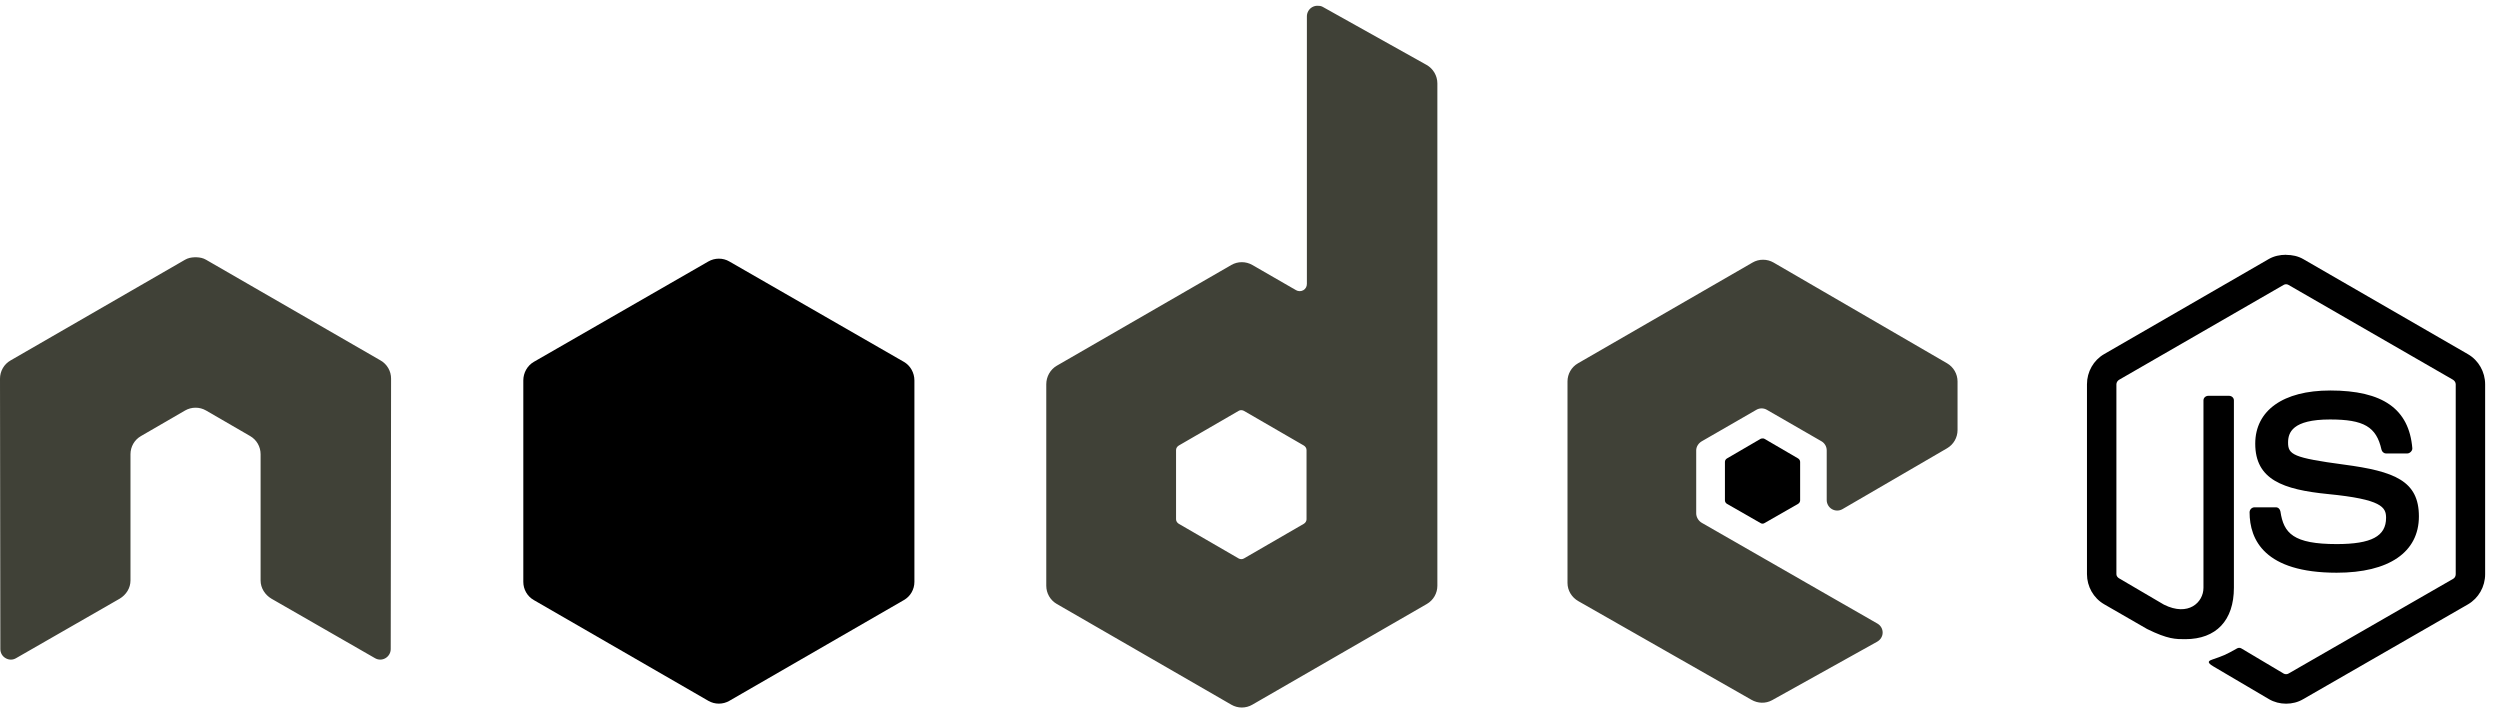 <?xml version="1.0" encoding="UTF-8"?> <svg xmlns="http://www.w3.org/2000/svg" width="114" height="33" viewBox="0 0 114 33" fill="none"><path d="M104.242 11.618C103.966 11.618 103.698 11.675 103.461 11.809L95.948 16.148C95.462 16.428 95.166 16.957 95.166 17.52V26.181C95.166 26.744 95.462 27.272 95.948 27.553L97.91 28.684C98.863 29.154 99.215 29.146 99.649 29.146C101.06 29.146 101.866 28.29 101.866 26.801V18.256C101.866 18.135 101.761 18.049 101.642 18.049H100.701C100.581 18.049 100.478 18.137 100.478 18.256V26.806C100.478 27.466 99.791 28.129 98.676 27.572L96.636 26.375C96.564 26.336 96.508 26.264 96.508 26.184V17.522C96.508 17.44 96.563 17.356 96.636 17.315L104.133 12.992C104.203 12.951 104.287 12.951 104.356 12.992L111.854 17.315C111.925 17.358 111.981 17.437 111.981 17.522V26.184C111.981 26.267 111.94 26.351 111.87 26.391L104.357 30.714C104.29 30.753 104.201 30.753 104.133 30.714L102.203 29.566C102.146 29.532 102.067 29.535 102.012 29.566C101.479 29.868 101.379 29.903 100.879 30.076C100.756 30.119 100.569 30.186 100.943 30.396L103.464 31.881C103.704 32.02 103.971 32.088 104.245 32.088C104.524 32.088 104.787 32.022 105.027 31.881L112.54 27.558C113.026 27.275 113.322 26.749 113.322 26.186V17.524C113.322 16.962 113.026 16.433 112.54 16.152L105.027 11.814C104.792 11.679 104.522 11.622 104.245 11.622L104.242 11.618ZM106.252 17.807C104.113 17.807 102.839 18.718 102.839 20.232C102.839 21.872 104.103 22.325 106.157 22.529C108.613 22.769 108.805 23.13 108.805 23.613C108.805 24.452 108.136 24.81 106.556 24.81C104.57 24.81 104.134 24.314 103.988 23.324C103.97 23.218 103.889 23.133 103.78 23.133H102.805C102.746 23.134 102.69 23.158 102.648 23.2C102.607 23.241 102.583 23.297 102.581 23.356C102.581 24.62 103.269 26.116 106.553 26.116C108.931 26.116 110.302 25.184 110.302 23.547C110.302 21.929 109.194 21.492 106.888 21.186C104.561 20.876 104.336 20.727 104.336 20.181C104.336 19.731 104.525 19.128 106.25 19.128C107.792 19.128 108.362 19.461 108.595 20.5C108.616 20.598 108.702 20.677 108.803 20.677H109.778C109.838 20.677 109.896 20.641 109.938 20.598C109.979 20.552 110.007 20.5 110.002 20.438C109.851 18.648 108.657 17.806 106.253 17.806L106.252 17.807Z" fill="black"></path><path d="M60.073 0.263C59.989 0.263 59.907 0.285 59.834 0.327C59.761 0.369 59.701 0.43 59.659 0.503C59.617 0.575 59.595 0.658 59.594 0.742V12.944C59.594 13.064 59.539 13.171 59.435 13.232C59.384 13.261 59.326 13.277 59.267 13.277C59.209 13.277 59.151 13.261 59.1 13.232L57.106 12.083C56.96 11.999 56.795 11.955 56.627 11.955C56.459 11.955 56.294 11.999 56.149 12.083L48.189 16.677C47.892 16.849 47.71 17.179 47.71 17.522V26.71C47.71 26.878 47.754 27.044 47.838 27.189C47.922 27.335 48.043 27.456 48.189 27.54L56.149 32.134C56.294 32.218 56.459 32.263 56.627 32.263C56.795 32.263 56.961 32.218 57.106 32.134L65.066 27.54C65.211 27.456 65.332 27.335 65.416 27.189C65.5 27.044 65.544 26.878 65.544 26.71V3.804C65.544 3.456 65.354 3.129 65.05 2.959L60.312 0.311C60.238 0.269 60.155 0.262 60.073 0.263ZM8.869 11.732C8.717 11.738 8.574 11.765 8.438 11.844L0.478 16.438C0.333 16.521 0.212 16.642 0.128 16.788C0.044 16.934 -0 17.099 4.01179e-06 17.267L0.016 29.598C0.016 29.769 0.105 29.929 0.256 30.012C0.404 30.101 0.587 30.101 0.734 30.012L5.456 27.301C5.755 27.123 5.95 26.814 5.95 26.471V20.713C5.95 20.369 6.131 20.054 6.429 19.884L8.439 18.719C8.584 18.635 8.749 18.591 8.917 18.591C9.085 18.59 9.251 18.635 9.396 18.719L11.405 19.883C11.703 20.054 11.883 20.369 11.883 20.712V26.471C11.883 26.813 12.083 27.125 12.378 27.3L17.099 30.012C17.248 30.1 17.431 30.1 17.578 30.012C17.724 29.927 17.817 29.768 17.817 29.597L17.833 17.267C17.834 17.098 17.79 16.933 17.706 16.787C17.622 16.641 17.501 16.521 17.355 16.437L9.395 11.844C9.261 11.765 9.117 11.738 8.964 11.732H8.869L8.869 11.732ZM80.395 11.844C80.227 11.843 80.062 11.887 79.916 11.972L71.957 16.566C71.659 16.737 71.478 17.052 71.478 17.395V26.583C71.478 26.928 71.672 27.241 71.972 27.412L79.868 31.912C80.159 32.079 80.515 32.091 80.809 31.928L85.594 29.264C85.746 29.18 85.849 29.022 85.849 28.849C85.85 28.677 85.76 28.521 85.61 28.435L77.602 23.841C77.452 23.755 77.347 23.582 77.347 23.41V20.537C77.347 20.365 77.454 20.208 77.602 20.122L80.091 18.687C80.239 18.601 80.42 18.601 80.569 18.687L83.059 20.122C83.132 20.164 83.192 20.225 83.234 20.297C83.276 20.37 83.298 20.453 83.298 20.537V22.802C83.298 22.886 83.32 22.969 83.362 23.041C83.404 23.114 83.464 23.175 83.537 23.217C83.686 23.303 83.867 23.303 84.016 23.217L88.785 20.442C89.081 20.27 89.264 19.954 89.264 19.612V17.395C89.264 17.227 89.22 17.062 89.136 16.917C89.052 16.771 88.931 16.65 88.786 16.566L80.874 11.972C80.728 11.888 80.563 11.844 80.395 11.844L80.395 11.844ZM56.595 18.703C56.64 18.703 56.684 18.714 56.723 18.735L59.451 20.314C59.525 20.357 59.578 20.436 59.578 20.521V23.68C59.578 23.765 59.525 23.845 59.451 23.887L56.723 25.466C56.649 25.508 56.558 25.508 56.483 25.466L53.756 23.887C53.682 23.844 53.628 23.765 53.628 23.68V20.521C53.628 20.435 53.682 20.357 53.756 20.314L56.483 18.735C56.521 18.713 56.554 18.703 56.595 18.703Z" fill="#404137"></path><path d="M32.78 11.795C32.612 11.795 32.447 11.839 32.301 11.923L24.342 16.501C24.044 16.673 23.863 17.003 23.863 17.346V26.534C23.863 26.702 23.907 26.868 23.991 27.013C24.075 27.159 24.196 27.28 24.342 27.363L32.301 31.958C32.447 32.042 32.612 32.086 32.78 32.086C32.948 32.086 33.113 32.042 33.258 31.958L41.218 27.363C41.364 27.28 41.485 27.159 41.569 27.013C41.653 26.867 41.697 26.702 41.697 26.534V17.346C41.697 17.003 41.516 16.672 41.218 16.501L33.258 11.923C33.113 11.838 32.948 11.794 32.779 11.795L32.78 11.795ZM80.38 19.994C80.348 19.994 80.313 19.994 80.284 20.01L78.753 20.903C78.724 20.919 78.7 20.942 78.683 20.97C78.666 20.998 78.657 21.03 78.657 21.063V22.817C78.657 22.884 78.695 22.944 78.753 22.977L80.284 23.854C80.31 23.871 80.341 23.879 80.371 23.879C80.402 23.879 80.433 23.871 80.459 23.854L81.99 22.977C82.047 22.945 82.086 22.884 82.086 22.817V21.063C82.086 20.997 82.047 20.936 81.99 20.903L80.459 20.01C80.431 19.993 80.411 19.994 80.379 19.994L80.38 19.994Z" fill="black"></path></svg> 